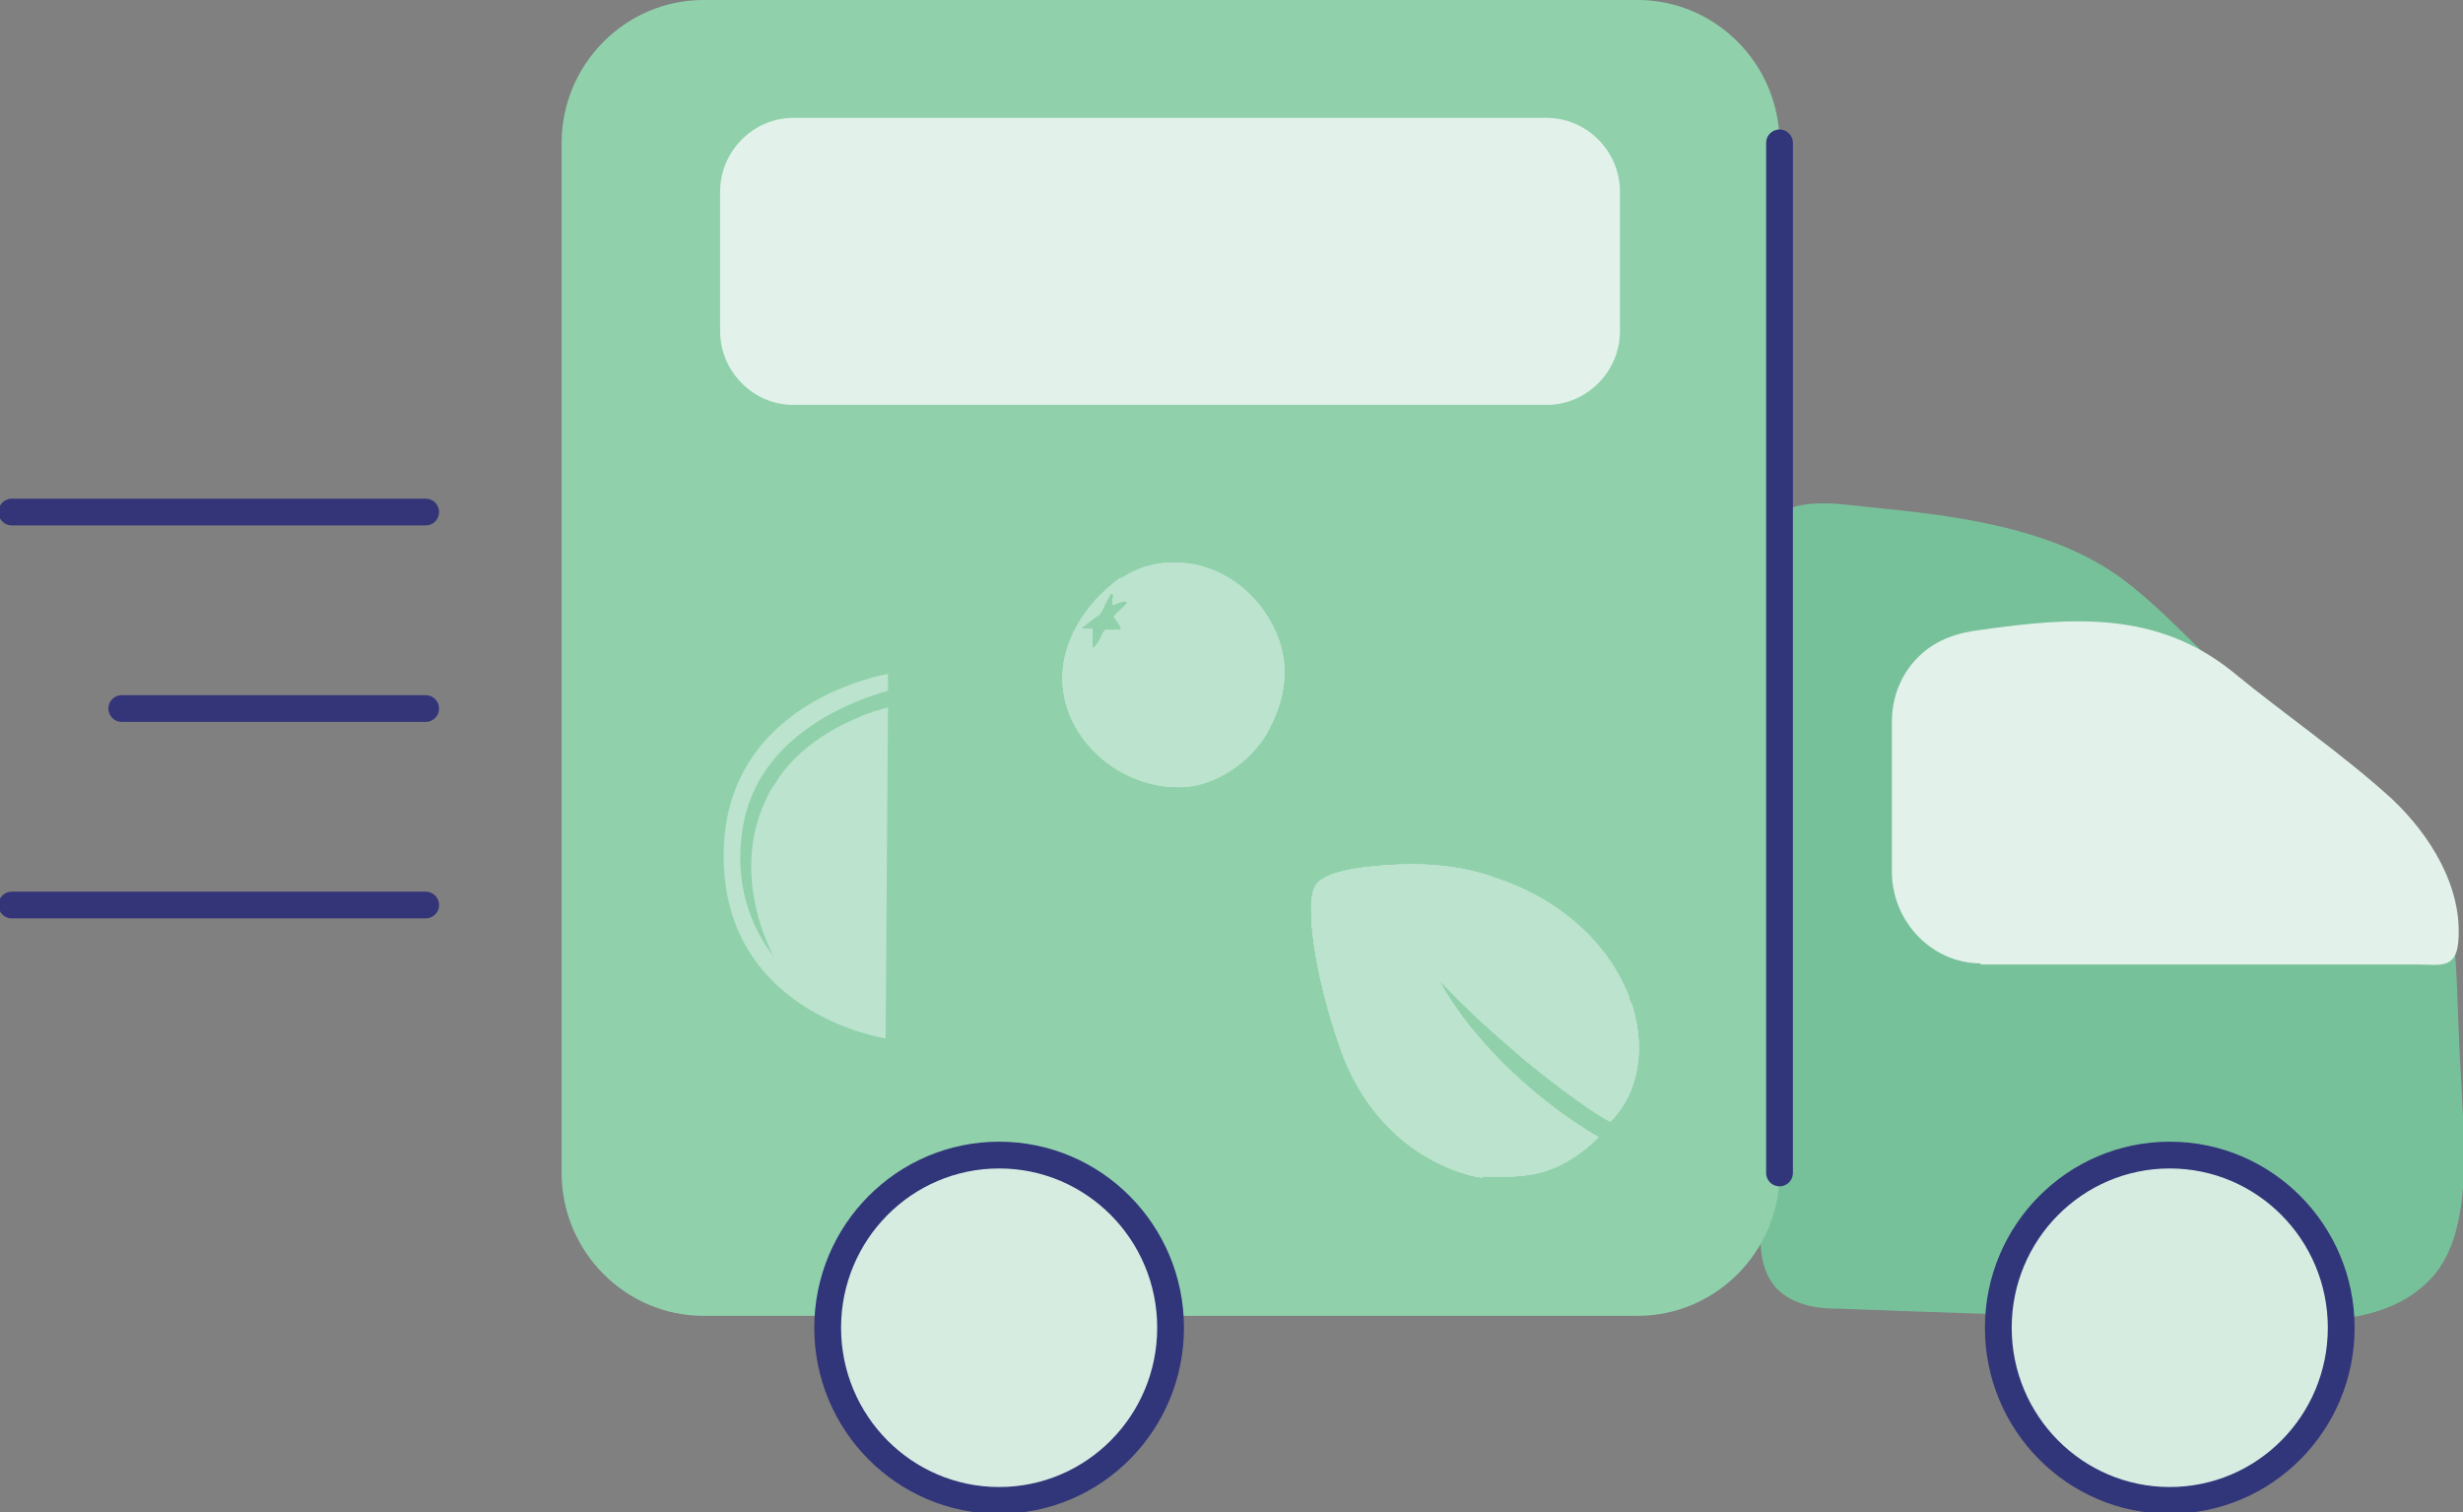<?xml version="1.0" encoding="utf-8"?>
<svg xmlns="http://www.w3.org/2000/svg" width="184" height="113" viewBox="0 0 184 113" fill="none">
<rect x="0" y="0" width="184" height="113" fill="#808080" stroke="none"/>
<g clip-path="url(#clip0_394_2706)">
<path d="M131.971 41.819C131.971 41.819 131.441 40.307 131.617 39.951C132.942 36.837 137.094 37.637 139.744 37.904C146.104 38.527 153.436 39.417 158.648 43.332C163.153 46.713 166.509 51.607 171.633 54.187C173.488 55.166 175.254 57.479 176.933 58.725C180.113 61.216 182.41 63.529 183.028 67.711C183.646 71.715 183.558 75.986 183.823 79.99C184 84.35 184.883 91.468 181.968 95.116C179.229 98.497 174.636 98.675 171.986 98.675C162.799 98.586 151.139 98.319 137.447 97.785C136.476 97.785 133.914 97.785 132.501 96.006C131.264 94.404 131.529 92.18 131.617 91.557C133.031 80.168 120.046 56.056 131.176 42.62C131.352 42.442 131.617 42.086 131.971 41.73V41.819Z" fill="#77C19A"/>
<path d="M122.341 98.319H52.557C46.727 98.319 41.957 93.514 41.957 87.642V10.677C41.957 4.805 46.727 0 52.557 0H122.341C128.171 0 132.941 4.805 132.941 10.677V87.642C132.941 93.514 128.171 98.319 122.341 98.319Z" fill="#90D1AC"/>
<path d="M74.641 112.11C81.714 112.11 87.449 106.334 87.449 99.208C87.449 92.083 81.714 86.307 74.641 86.307C67.567 86.307 61.832 92.083 61.832 99.208C61.832 106.334 67.567 112.11 74.641 112.11Z" fill="#D6ECE1" stroke="#313579" stroke-width="2" stroke-miterlimit="10"/>
<path d="M162.094 112.11C169.168 112.11 174.902 106.334 174.902 99.208C174.902 92.083 169.168 86.307 162.094 86.307C155.02 86.307 149.285 92.083 149.285 99.208C149.285 106.334 155.02 112.11 162.094 112.11Z" fill="#D6ECE1" stroke="#313579" stroke-width="2" stroke-miterlimit="10"/>
<path d="M115.542 30.252H59.274C56.27 30.252 53.797 27.761 53.797 24.735V14.325C53.797 11.3 56.27 8.809 59.274 8.809H115.542C118.546 8.809 121.019 11.3 121.019 14.325V24.735C121.019 27.761 118.546 30.252 115.542 30.252Z" fill="#E2F2EA"/>
<path d="M147.961 72.071H180.733C182.235 72.071 183.471 72.427 183.648 70.381C184.001 66.288 181.528 62.373 178.701 59.703C174.991 56.322 170.663 53.386 166.776 50.183C161.123 45.645 154.851 46.09 147.961 47.069C146.459 47.247 144.693 47.692 143.279 49.115C142.043 50.361 141.336 52.051 141.336 53.92V65.131C141.336 68.868 144.339 71.982 147.961 71.982V72.071Z" fill="#E2F2EA"/>
<path d="M31.8 38.26H0.883" stroke="#343579" stroke-width="2" stroke-linecap="round" stroke-linejoin="round"/>
<path d="M31.8 67.622H0.883" stroke="#343579" stroke-width="2" stroke-linecap="round" stroke-linejoin="round"/>
<path d="M31.799 52.941H9.098" stroke="#343579" stroke-width="2" stroke-linecap="round" stroke-linejoin="round"/>
<g opacity="0.4">
<path d="M110.769 87.997C109.974 87.908 109.179 87.641 108.472 87.374C104.409 85.773 101.494 82.392 100.081 78.21C98.226 72.871 97.431 67.355 98.314 66.109C99.197 64.863 102.907 64.685 104.586 64.596C107.059 64.507 109.444 64.774 111.652 65.575C116.069 66.999 120.044 70.113 121.723 74.562C121.723 74.74 121.811 74.918 121.899 75.007C122.518 76.964 122.694 79.189 121.899 81.324C121.634 82.036 121.104 83.014 120.309 83.815C118.543 82.926 114.567 79.811 113.066 78.477C111.564 77.142 110.416 76.252 107.501 73.227C110.239 78.299 115.539 82.748 119.426 84.972C116.687 87.641 114.479 87.819 112.977 87.908C112.182 87.908 111.387 87.908 110.592 87.908L110.769 87.997Z" fill="white"/>
<path d="M110.769 87.997C109.974 87.908 109.179 87.641 108.472 87.374C104.409 85.773 101.494 82.392 100.081 78.21C98.226 72.871 97.431 67.355 98.314 66.109C99.197 64.863 102.907 64.685 104.586 64.596C107.059 64.507 109.444 64.774 111.652 65.575C116.069 66.999 120.044 70.113 121.723 74.562C121.723 74.74 121.811 74.918 121.899 75.007C122.518 76.964 122.694 79.189 121.899 81.324C121.634 82.036 121.104 83.014 120.309 83.815C118.543 82.926 114.567 79.811 113.066 78.477C111.564 77.142 110.416 76.252 107.501 73.227C110.239 78.299 115.539 82.748 119.426 84.972C116.687 87.641 114.479 87.819 112.977 87.908C112.182 87.908 111.387 87.908 110.592 87.908L110.769 87.997Z" fill="white"/>
<path d="M110.769 87.997C109.974 87.908 109.179 87.641 108.472 87.374C104.409 85.773 101.494 82.392 100.081 78.21C98.226 72.871 97.431 67.355 98.314 66.109C99.197 64.863 102.907 64.685 104.586 64.596C107.059 64.507 109.444 64.774 111.652 65.575C116.069 66.999 120.044 70.113 121.723 74.562C121.723 74.74 121.811 74.918 121.899 75.007C122.518 76.964 122.694 79.189 121.899 81.324C121.634 82.036 121.104 83.014 120.309 83.815C118.543 82.926 114.567 79.811 113.066 78.477C111.564 77.142 110.416 76.252 107.501 73.227C110.239 78.299 115.539 82.748 119.426 84.972C116.687 87.641 114.479 87.819 112.977 87.908C112.182 87.908 111.387 87.908 110.592 87.908L110.769 87.997Z" fill="white"/>
<path d="M110.769 87.997C109.974 87.908 109.179 87.641 108.472 87.374C104.409 85.773 101.494 82.392 100.081 78.21C98.226 72.871 97.431 67.355 98.314 66.109C99.197 64.863 102.907 64.685 104.586 64.596C107.059 64.507 109.444 64.774 111.652 65.575C116.069 66.999 120.044 70.113 121.723 74.562C121.723 74.74 121.811 74.918 121.899 75.007C122.518 76.964 122.694 79.189 121.899 81.324C121.634 82.036 121.104 83.014 120.309 83.815C118.543 82.926 114.567 79.811 113.066 78.477C111.564 77.142 110.416 76.252 107.501 73.227C110.239 78.299 115.539 82.748 119.426 84.972C116.687 87.641 114.479 87.819 112.977 87.908C112.182 87.908 111.387 87.908 110.592 87.908L110.769 87.997Z" fill="white"/>
</g>
<g opacity="0.4">
<path d="M66.161 77.765L66.338 52.852C65.984 52.941 65.543 53.119 65.366 53.119C65.013 53.297 64.571 53.386 64.218 53.563C63.422 53.919 62.627 54.275 61.921 54.72C60.419 55.61 59.094 56.767 58.122 58.19C57.946 58.546 57.681 58.813 57.504 59.169C55.031 63.796 56.356 68.6 57.769 71.448C56.356 69.579 54.942 66.643 55.384 62.639C56.091 54.987 63.864 52.318 66.338 51.606V50.36C66.338 50.36 53.971 52.318 54.059 64.063C54.147 75.808 66.161 77.587 66.161 77.587V77.765Z" fill="white"/>
</g>
<g opacity="0.4">
<path opacity="0.4" d="M83.74 43.153C81.09 45.022 79.058 48.136 79.411 51.428C79.853 55.61 83.916 58.902 88.156 58.813C89.923 58.813 91.689 57.923 93.015 56.767C93.81 56.055 94.428 55.254 94.87 54.364C96.283 51.606 96.371 48.937 94.87 46.356C93.81 44.488 92.043 42.975 89.923 42.353C87.803 41.73 85.506 41.997 83.74 43.242V43.153ZM83.121 44.666C83.121 44.933 83.121 45.111 83.121 45.2C83.386 45.111 84.004 44.844 84.181 44.933C84.181 44.933 84.181 45.022 84.181 45.111C84.004 45.289 83.21 46.001 83.21 46.09C83.475 46.446 83.563 46.535 83.74 46.89V47.068C83.563 47.068 83.386 47.068 83.121 47.068C82.856 47.068 82.68 47.068 82.591 47.068C82.591 47.068 82.503 47.157 82.415 47.246C82.238 47.691 82.061 48.047 81.708 48.403C81.708 48.403 81.708 48.403 81.62 48.403C81.62 48.225 81.62 48.047 81.62 47.869C81.62 47.602 81.62 47.335 81.62 47.068V46.979H80.824C80.824 46.979 80.824 46.801 81.001 46.801C81.354 46.446 81.531 46.356 81.885 46.09C81.885 46.09 82.061 46.001 82.15 45.912C82.15 45.912 82.238 45.734 82.326 45.645C82.503 45.2 82.768 44.755 82.945 44.399C82.945 44.399 83.033 44.31 83.121 44.399C83.121 44.399 83.21 44.577 83.21 44.666H83.121Z" fill="white"/>
<path d="M83.74 43.153C81.09 45.022 79.058 48.136 79.411 51.428C79.853 55.61 83.916 58.902 88.156 58.813C89.923 58.813 91.689 57.923 93.015 56.767C93.81 56.055 94.428 55.254 94.87 54.364C96.283 51.606 96.371 48.937 94.87 46.356C93.81 44.488 92.043 42.975 89.923 42.353C87.803 41.73 85.506 41.997 83.74 43.242V43.153ZM83.121 44.666C83.121 44.933 83.121 45.111 83.121 45.2C83.386 45.111 84.004 44.844 84.181 44.933C84.181 44.933 84.181 45.022 84.181 45.111C84.004 45.289 83.21 46.001 83.21 46.09C83.475 46.446 83.563 46.535 83.74 46.89V47.068C83.563 47.068 83.386 47.068 83.121 47.068C82.856 47.068 82.68 47.068 82.591 47.068C82.591 47.068 82.503 47.157 82.415 47.246C82.238 47.691 82.061 48.047 81.708 48.403C81.708 48.403 81.708 48.403 81.62 48.403C81.62 48.225 81.62 48.047 81.62 47.869C81.62 47.602 81.62 47.335 81.62 47.068V46.979H80.824C80.824 46.979 80.824 46.801 81.001 46.801C81.354 46.446 81.531 46.356 81.885 46.09C81.885 46.09 82.061 46.001 82.15 45.912C82.15 45.912 82.238 45.734 82.326 45.645C82.503 45.2 82.768 44.755 82.945 44.399C82.945 44.399 83.033 44.31 83.121 44.399C83.121 44.399 83.21 44.577 83.21 44.666H83.121Z" fill="white"/>
<path d="M83.74 43.153C81.09 45.022 79.058 48.136 79.411 51.428C79.853 55.61 83.916 58.902 88.156 58.813C89.923 58.813 91.689 57.923 93.015 56.767C93.81 56.055 94.428 55.254 94.87 54.364C96.283 51.606 96.371 48.937 94.87 46.356C93.81 44.488 92.043 42.975 89.923 42.353C87.803 41.73 85.506 41.997 83.74 43.242V43.153ZM83.121 44.666C83.121 44.933 83.121 45.111 83.121 45.2C83.386 45.111 84.004 44.844 84.181 44.933C84.181 44.933 84.181 45.022 84.181 45.111C84.004 45.289 83.21 46.001 83.21 46.09C83.475 46.446 83.563 46.535 83.74 46.89V47.068C83.563 47.068 83.386 47.068 83.121 47.068C82.856 47.068 82.68 47.068 82.591 47.068C82.591 47.068 82.503 47.157 82.415 47.246C82.238 47.691 82.061 48.047 81.708 48.403C81.708 48.403 81.708 48.403 81.62 48.403C81.62 48.225 81.62 48.047 81.62 47.869C81.62 47.602 81.62 47.335 81.62 47.068V46.979H80.824C80.824 46.979 80.824 46.801 81.001 46.801C81.354 46.446 81.531 46.356 81.885 46.09C81.885 46.09 82.061 46.001 82.15 45.912C82.15 45.912 82.238 45.734 82.326 45.645C82.503 45.2 82.768 44.755 82.945 44.399C82.945 44.399 83.033 44.31 83.121 44.399C83.121 44.399 83.21 44.577 83.21 44.666H83.121Z" fill="white"/>
<path d="M83.74 43.153C81.09 45.022 79.058 48.136 79.411 51.428C79.853 55.61 83.916 58.902 88.156 58.813C89.923 58.813 91.689 57.923 93.015 56.767C93.81 56.055 94.428 55.254 94.87 54.364C96.283 51.606 96.371 48.937 94.87 46.356C93.81 44.488 92.043 42.975 89.923 42.353C87.803 41.73 85.506 41.997 83.74 43.242V43.153ZM83.121 44.666C83.121 44.933 83.121 45.111 83.121 45.2C83.386 45.111 84.004 44.844 84.181 44.933C84.181 44.933 84.181 45.022 84.181 45.111C84.004 45.289 83.21 46.001 83.21 46.09C83.475 46.446 83.563 46.535 83.74 46.89V47.068C83.563 47.068 83.386 47.068 83.121 47.068C82.856 47.068 82.68 47.068 82.591 47.068C82.591 47.068 82.503 47.157 82.415 47.246C82.238 47.691 82.061 48.047 81.708 48.403C81.708 48.403 81.708 48.403 81.62 48.403C81.62 48.225 81.62 48.047 81.62 47.869C81.62 47.602 81.62 47.335 81.62 47.068V46.979H80.824C80.824 46.979 80.824 46.801 81.001 46.801C81.354 46.446 81.531 46.356 81.885 46.09C81.885 46.09 82.061 46.001 82.15 45.912C82.15 45.912 82.238 45.734 82.326 45.645C82.503 45.2 82.768 44.755 82.945 44.399C82.945 44.399 83.033 44.31 83.121 44.399C83.121 44.399 83.21 44.577 83.21 44.666H83.121Z" fill="white"/>
</g>
<path d="M132.941 10.677V87.641" stroke="#313579" stroke-width="2" stroke-linecap="round" stroke-linejoin="round"/>
</g>
<defs>
<clipPath id="clip0_394_2706">
<rect width="184" height="113" fill="white"/>
</clipPath>
</defs>
</svg>